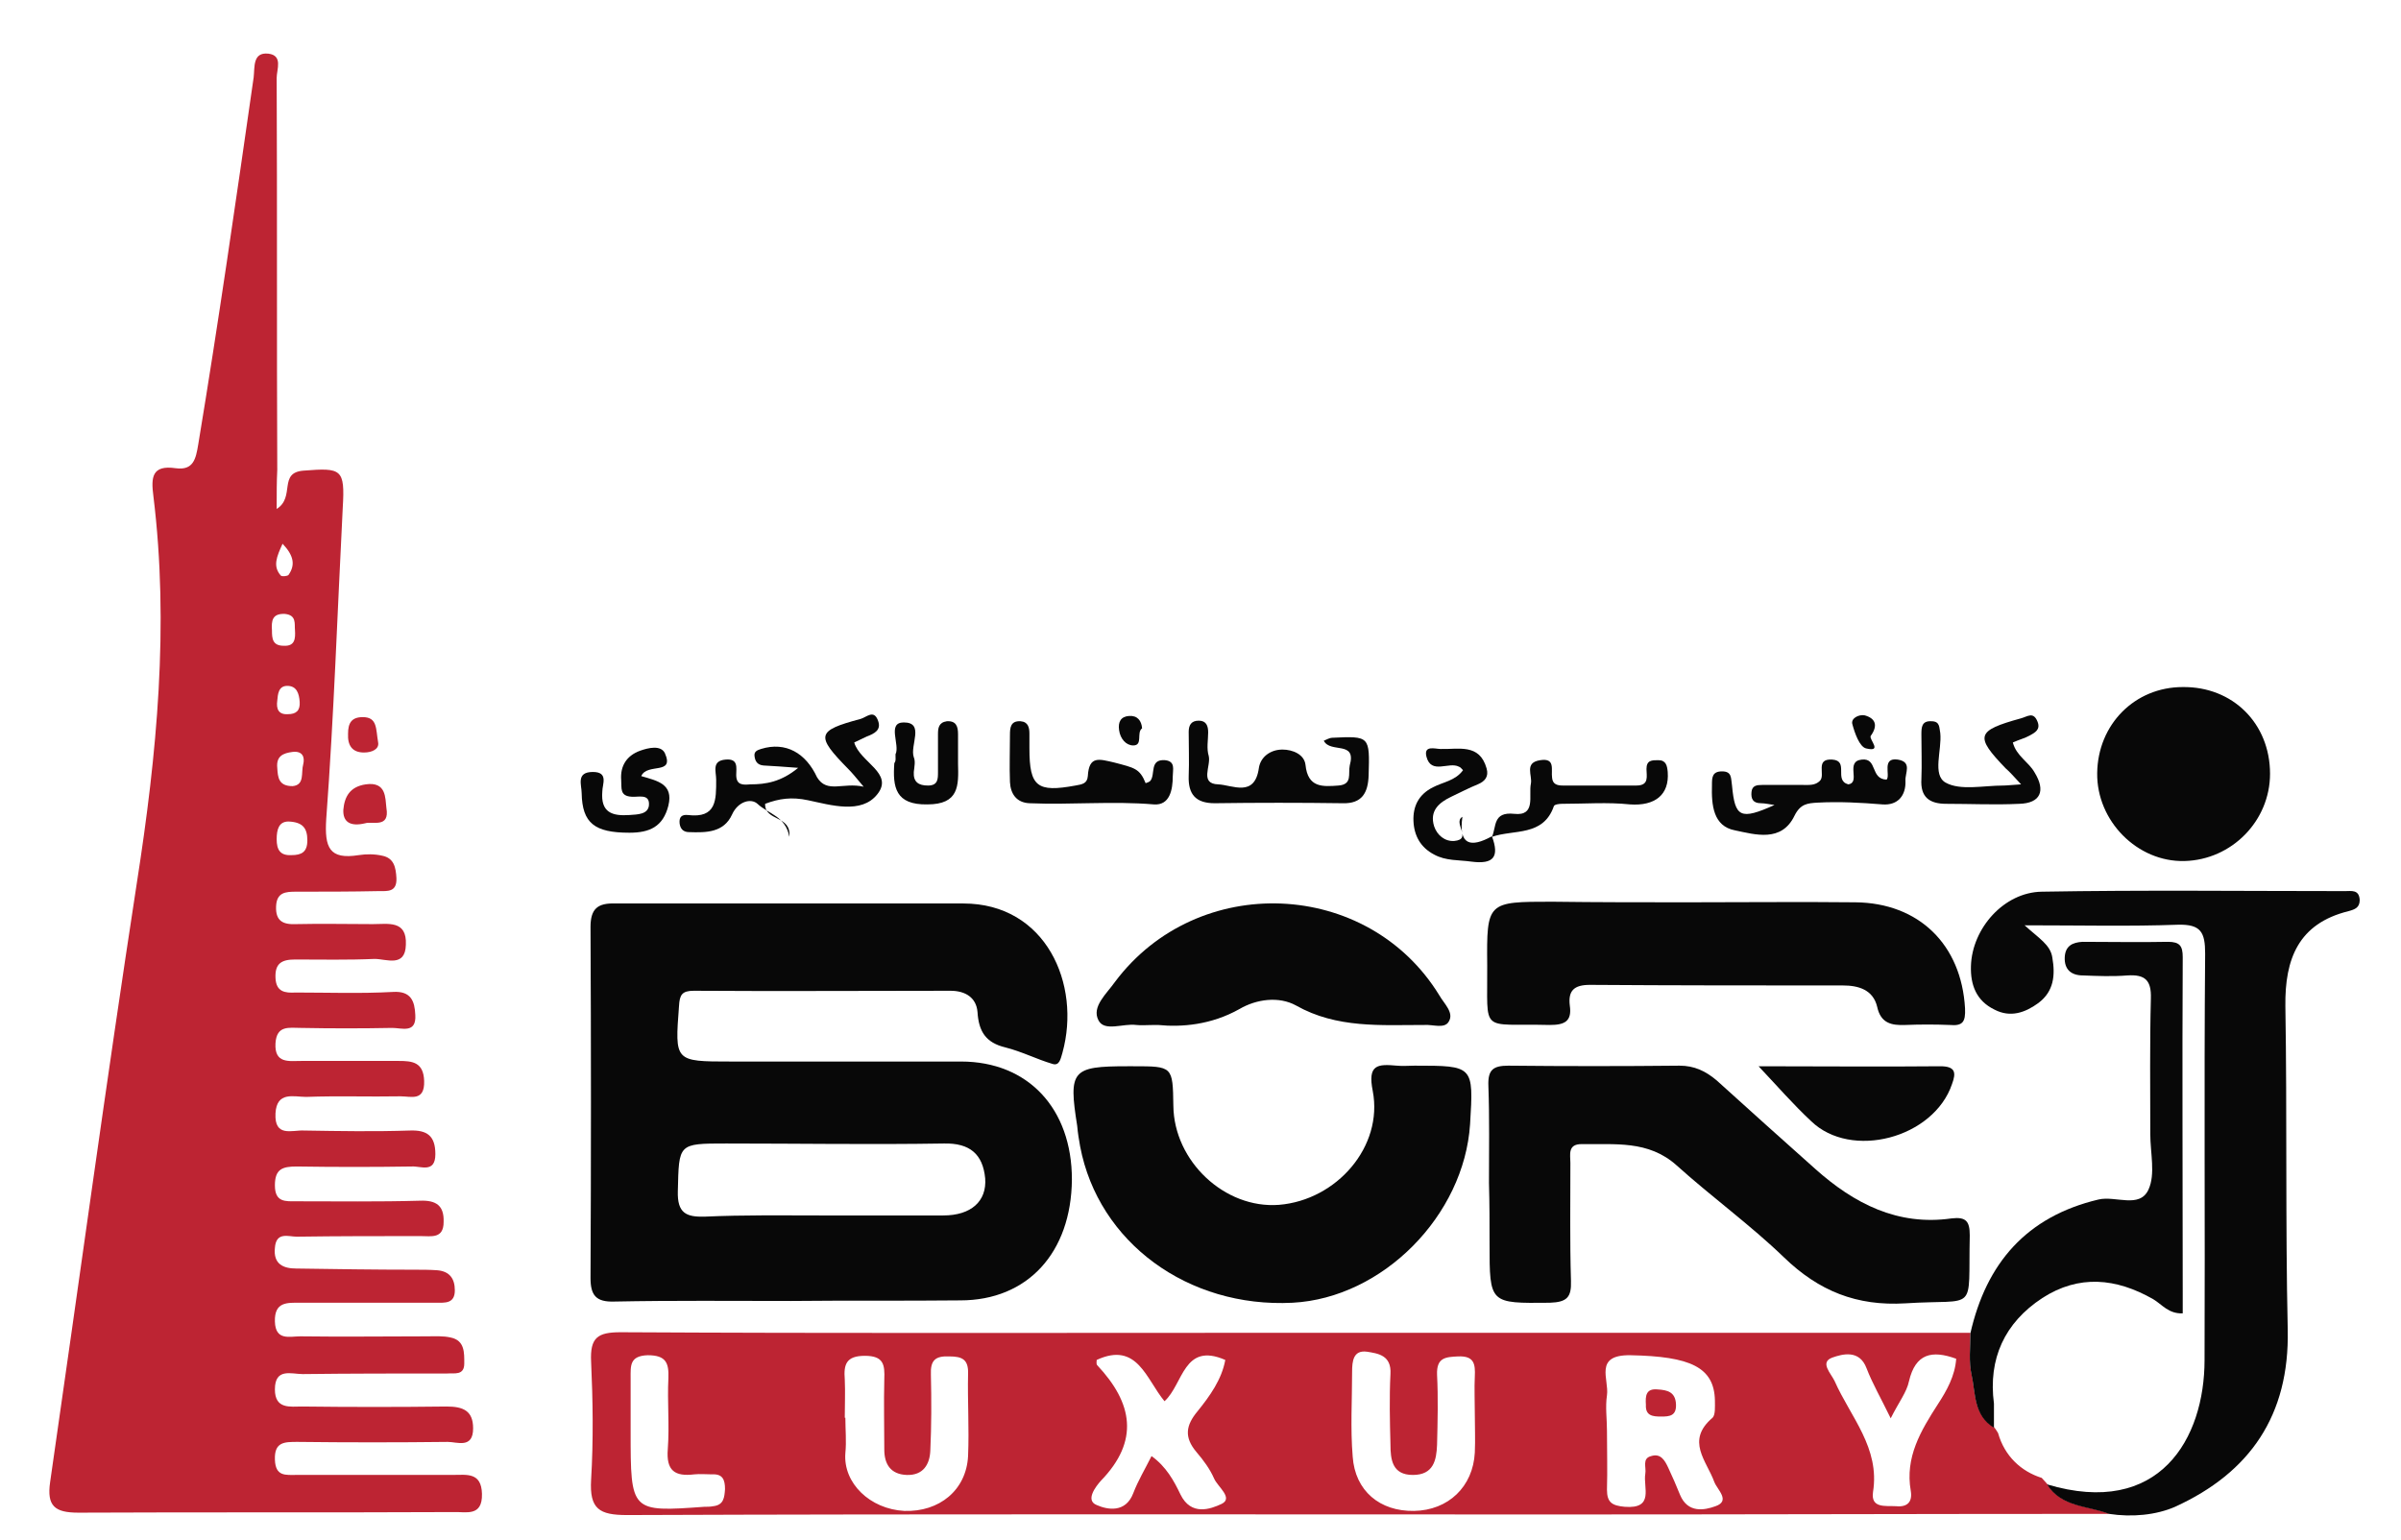 <svg xmlns="http://www.w3.org/2000/svg" xmlns:xlink="http://www.w3.org/1999/xlink" id="Layer_1" x="0px" y="0px" width="407px" height="261.1px" viewBox="0 0 407 261.1" style="enable-background:new 0 0 407 261.1;" xml:space="preserve"> <g> <path style="fill:#BD2433;" d="M46.9,86.3c3.2-2,0.2-6.2,4.6-6.5c6.4-0.5,7-0.3,6.6,6.3c-0.9,17.6-1.5,35.3-2.8,52.8 c-0.3,4.8,0.5,6.9,5.5,6.1c1.3-0.2,2.7-0.2,4,0.1c2,0.4,2.3,2,2.4,3.8c0.1,2.4-1.5,2.2-3,2.2c-4.7,0.1-9.3,0.1-14,0.1 c-1.8,0-3.3,0.1-3.4,2.5c-0.1,2.5,1.2,3.1,3.4,3c4.3-0.1,8.7,0,13,0c2.6,0,5.8-0.7,5.6,3.5c-0.1,3.9-3.3,2.4-5.3,2.4 c-4.5,0.2-9,0.1-13.5,0.1c-2.3,0-3.4,0.7-3.3,3.1c0.1,2.4,1.6,2.6,3.4,2.5c5.5,0,11,0.2,16.5-0.1c3.1-0.2,3.7,1.6,3.8,3.9 c0.2,3.2-2.3,2.2-3.9,2.2c-5.2,0.1-10.3,0.1-15.5,0c-2,0-4.1-0.5-4.3,2.6c-0.2,3.5,2.3,3,4.4,3c5.5,0,11,0,16.5,0 c2.3,0,4.2,0.2,4.3,3.4c0.1,3.5-2.2,2.6-4,2.6c-5.3,0.1-10.7-0.1-16,0.1c-2.1,0-5-1-5.2,2.8c-0.2,4.1,2.8,2.8,4.8,2.9 c6,0.1,12,0.2,18,0c2.9-0.1,4.3,0.9,4.3,4c0,3.3-2.5,2-4,2.1c-6.5,0.1-13,0.1-19.5,0c-2.4,0-3.7,0.4-3.7,3.2c0,2.9,1.8,2.7,3.6,2.7 c7,0,14,0.1,21-0.1c2.7-0.1,4.1,0.8,4,3.6c0,2.9-2.1,2.4-3.9,2.4c-7,0-14,0-21,0.1c-1.4,0-3.5-0.9-3.7,1.9 c-0.3,2.8,1.5,3.5,3.6,3.5c6.7,0.1,13.3,0.2,20,0.2c1.3,0,2.7,0,4,0.1c2,0.2,2.9,1.4,2.9,3.4c0,2.3-1.7,2.1-3.2,2.1 c-7.7,0-15.3,0-23,0c-2.2,0-4.4-0.2-4.3,3.2c0.1,3.3,2.5,2.5,4.3,2.5c7.2,0.1,14.3,0,21.5,0c1.3,0,2.7-0.1,4,0.2 c2.4,0.5,2.3,2.6,2.3,4.4c0,2.1-1.7,1.6-2.9,1.7c-8.2,0-16.3,0-24.5,0.1c-1.9,0-4.7-1.1-4.7,2.6c0,3.4,2.6,2.9,4.6,2.9 c8.2,0.1,16.3,0.1,24.5,0c2.8,0,4.5,0.7,4.5,3.7c0,3.5-2.7,2.3-4.3,2.3c-8.5,0.1-17,0.1-25.5,0c-2.2,0-3.9,0-3.8,3 c0.1,2.9,1.8,2.6,3.7,2.6c8.8,0,17.7,0,26.5,0c2.3,0,4.8-0.5,4.9,3.2c0.1,4-2.8,3-4.9,3.1c-21.2,0.1-42.3,0-63.5,0.1 c-4,0-5.4-1.1-4.8-5.2c4.9-33.9,9.5-67.8,14.7-101.6c3.4-21.8,5.5-43.6,2.8-65.6c-0.4-3.1-0.3-5.3,3.8-4.7c3,0.4,3.4-1.6,3.8-4 C37,54.9,40,34,43,13.1c0.2-1.7-0.2-4.3,2.5-4c2.5,0.3,1.4,2.7,1.4,4.1c0.1,22.2,0,44.3,0.1,66.5C46.9,81.7,46.9,83.6,46.9,86.3z M48.9,139.3c-1.6,0-2,1.3-2,3c0,1.8,0.6,2.8,2.5,2.7c1.7,0,2.7-0.5,2.7-2.5C52.1,140.4,51.3,139.4,48.9,139.3z M49.6,133.3 c2.1-0.2,1.4-2.3,1.8-3.7c0.3-1.2-0.1-2.3-1.8-2.1c-1.6,0.2-2.8,0.7-2.6,2.7C47.1,131.8,47.2,133.3,49.6,133.3z M50,106.8 c-0.1-1,0.3-2.5-1.7-2.7c-2.2-0.1-2.3,1.2-2.2,2.8c0,1.4,0.1,2.6,2,2.6C50,109.6,50.1,108.3,50,106.8z M47.9,92.2 c-1,2.2-1.7,3.8-0.3,5.4c0.2,0.2,1.1,0.1,1.3-0.1C50.1,95.8,49.8,94.2,47.9,92.2z M48.8,121.1c1.4,0,2.1-0.6,2-2.1 c-0.1-1.4-0.5-2.7-2.1-2.7c-1.5,0-1.6,1.4-1.7,2.5C46.8,120.2,47.2,121.2,48.8,121.1z"></path> <path style="fill:#BD2433;" d="M347,251.6c-0.3-0.3-0.6-0.7-0.9-1c-3.5-1.1-6.3-3.7-7.4-7.6c-0.2-0.3-0.4-0.7-0.7-1 c-3.5-2.1-3.1-5.9-3.8-9c-0.5-2.2-0.2-4.6-0.2-7c-40.6,0-81.3,0-121.9,0c-35.6,0-71.3,0.1-106.9-0.1c-3.9,0-5.2,0.9-5,5 c0.3,6.6,0.4,13.3,0,20c-0.3,5,1.4,6,6.1,6c52.8-0.2,105.6-0.1,158.4-0.1c31,0,61.9-0.1,92.9-0.1 C353.9,255.2,349.4,255.6,347,251.6z M120.9,255.4c-0.5,0.1-1,0.1-1.5,0.1c-12.5,0.9-12.5,0.9-12.5-12.8c0-3,0-6,0-9 c0-2.1-0.2-3.8,2.9-3.9c3.1,0,3.6,1.3,3.5,3.9c-0.2,4,0.2,8-0.1,12c-0.3,3.7,1.2,4.7,4.5,4.3c1-0.1,2,0,3,0 c1.8-0.1,2.2,0.9,2.2,2.5C122.8,253.9,122.7,255.2,120.9,255.4z M164.1,246.9c-0.3,5.8-4.9,9.5-10.8,9.3c-5.8-0.3-10.4-4.7-10-9.8 c0.2-2,0-4,0-6h-0.1c0-2.2,0.1-4.3,0-6.5c-0.2-2.5,0.2-4,3.4-4c3.2,0,3.4,1.5,3.3,4c-0.1,4,0,8,0,11.9c0,2.5,1.1,4.2,3.8,4.3 c2.8,0.1,3.9-1.8,4-4.1c0.2-4.3,0.2-8.6,0.1-12.9c-0.1-2.4,0.7-3.2,3.1-3.1c2.2,0,3.3,0.5,3.2,3C164,237.6,164.3,242.2,164.1,246.9 z M207.1,255c-1.9,0.9-5.2,2.1-7-1.6c-1.1-2.3-2.4-4.7-4.9-6.5c-1.1,2.2-2.3,4.2-3.1,6.3c-1.3,3.4-4.4,2.8-6.2,2 c-2-0.8-0.1-3.2,0.7-4.1c6.6-6.8,5.4-13.2-0.6-19.6c-0.2-0.2-0.1-0.6-0.1-0.9c6.9-3.2,8.4,3.3,11.5,7c3.2-2.9,3.2-10.1,10.3-7 c-0.6,3.3-2.6,6.1-4.7,8.7c-2,2.4-2.3,4.4-0.2,6.9c1.2,1.4,2.3,2.9,3,4.5C206.4,252.1,209.1,254,207.1,255z M250,239.8 c0,2.2,0.1,4.3,0,6.5c-0.3,5.8-4.5,9.8-10.3,9.9c-5.8,0.1-10-3.4-10.4-9.2c-0.4-4.8-0.1-9.6-0.1-14.4c0-1.8,0.2-3.7,2.5-3.4 c1.9,0.3,4.2,0.6,4,3.8c-0.2,4-0.1,8,0,11.9c0,2.6,0.3,5.2,3.8,5.2c3.5,0,4-2.5,4.1-5.1c0.1-4,0.2-8,0-11.9c-0.1-2.9,1.4-3,3.6-3.1 c2.7-0.1,2.9,1.3,2.8,3.4C249.9,235.4,250,237.6,250,239.8z M290.8,255.4c-1.9,0.7-4.7,1.2-6-1.9c-0.6-1.5-1.3-3.1-2-4.6 c-0.6-1.3-1.3-2.5-2.9-2c-1.6,0.4-0.8,1.9-1,3c-0.4,2.3,1.6,6-3.5,5.6c-2.1-0.2-3-0.7-3-2.9c0.1-3.3,0-6.7,0-10c0-2-0.3-4,0-6 c0.4-2.7-2.3-6.9,4-6.8c10.1,0.2,14.2,2,14.3,7.7c0,1,0.1,2.4-0.4,2.9c-4.6,3.9-1,7.3,0.3,10.9 C291.1,252.6,293.4,254.5,290.8,255.4z M328.5,238.1c-2.9,4.5-5.6,9-4.6,14.7c0.3,1.8-0.5,2.8-2.5,2.6c-1.8-0.1-4.3,0.4-3.9-2.4 c1.2-7.5-3.8-12.7-6.5-18.8c-0.6-1.3-2.6-3.2-0.4-4c1.7-0.6,4.6-1.4,5.8,1.8c1,2.6,2.4,5,4.1,8.5c1.4-2.8,2.7-4.4,3.1-6.3 c1.1-4.7,3.9-5.3,8-3.8C331.4,233.3,330,235.8,328.5,238.1z"></path> <path style="fill:#080808;" d="M134.1,220.6c-10,0-20-0.1-30,0.1c-3.1,0.1-4-1.1-4-4c0.1-19.8,0.1-39.6,0-59.5c0-3.1,1.2-4.1,4.2-4 c19.7,0,39.3,0,59,0c14,0,20,13.7,16.8,25.3c-0.3,1-0.5,2.3-1.7,1.9c-2.7-0.8-5.2-2.1-8-2.8c-3.3-0.8-4.5-2.7-4.7-6 c-0.2-2.4-2-3.6-4.6-3.6c-14.5,0-29,0.1-43.5,0c-2,0-2.4,0.7-2.5,2.6c-0.7,9.4-0.8,9.4,8.8,9.4c13,0,26,0,39,0 c11.4,0,18.8,8,18.8,20c-0.1,12.4-7.5,20.5-18.9,20.5C153.1,220.6,143.6,220.5,134.1,220.6C134.1,220.5,134.1,220.6,134.1,220.6z M139,206.1C139,206.1,139,206.1,139,206.1c7,0,14,0,20.9,0c4.7,0,7.4-2.4,7.1-6.3c-0.4-4.1-2.6-6-7-5.9c-12.3,0.2-24.6,0-36.9,0 c-8.2,0-8,0-8.2,8.1c-0.1,3.7,1.4,4.4,4.6,4.3C126.1,206,132.5,206.1,139,206.1z"></path> <path style="fill:#080808;" d="M357.5,256.7c-3.6-1.4-8.1-1.1-10.5-5c19.1,5.7,26.7-7.8,26.7-21.1c0.1-23-0.1-45.9,0.1-68.9 c0-3.6-0.7-5-4.6-4.9c-8.2,0.3-16.5,0.1-26,0.1c2.4,2.2,4.4,3.3,4.7,5.5c0.5,2.9,0.3,5.7-2.4,7.7c-2.2,1.6-4.7,2.5-7.4,1.1 c-3.1-1.5-4.1-4.2-4-7.4c0.2-6.4,5.6-12.5,12-12.6c17.1-0.3,34.3-0.1,51.4-0.1c1.1,0,2.4-0.3,2.5,1.5c0,1.3-0.8,1.6-1.9,1.9 c-8.5,2.1-10.8,8.1-10.7,16.1c0.3,18.3,0,36.6,0.4,54.9c0.3,14.5-6.4,24.2-19.1,30C365.5,256.9,361.4,257.3,357.5,256.7z"></path> <path style="fill:#080808;" d="M252.4,200.6c0-5.5,0.1-11-0.1-16.5c-0.1-2.7,0.8-3.4,3.4-3.4c9.7,0.1,19.3,0.1,29,0 c2.5,0,4.4,0.9,6.3,2.5c5.5,5,11.1,10,16.7,15c6.6,5.9,14,9.7,23.1,8.4c2.5-0.3,3.1,0.5,3.1,2.9c-0.3,13.4,1.5,10.7-10.9,11.5 c-8.3,0.5-14.7-2.1-20.6-7.8c-5.7-5.5-12.2-10.2-18.2-15.6c-4.8-4.3-10.5-3.5-16.1-3.6c-2.4,0-1.9,1.8-1.9,3.2 c0,6.7-0.1,13.3,0.1,20c0.1,2.8-0.7,3.6-3.6,3.7c-10.2,0.1-10.2,0.2-10.2-10C252.5,207.6,252.5,204.1,252.4,200.6 C252.4,200.6,252.4,200.6,252.4,200.6z"></path> <path style="fill:#080808;" d="M191.1,180.8c0.3,0,0.7,0,1,0c6.7,0,6.7,0,6.8,6.7c0.1,9.4,8.7,17.5,17.9,16.8 c9.8-0.8,17.7-9.9,15.9-19.3c-0.9-4.5,0.8-4.6,4.1-4.3c1,0.1,2,0,3,0c10,0,10,0,9.4,9.9c-1,15.5-14.8,29.5-30.1,30.3 c-17.7,0.9-32.9-10.2-36-26.5c-0.2-1.1-0.4-2.3-0.5-3.5C181.1,181.5,181.7,180.8,191.1,180.8z"></path> <path style="fill:#080808;" d="M286.1,153c9.5,0,19-0.1,28.4,0c10.8,0.1,18,7.2,18.6,18c0.1,2.3-0.4,3-2.6,2.8 c-2.5-0.1-5-0.1-7.5,0c-2.4,0.1-4.2-0.3-4.8-3.1c-0.7-2.9-3.2-3.6-5.8-3.6c-14.3,0-28.6,0-42.9-0.1c-2.7,0-3.7,1-3.4,3.5 c0.4,2.7-0.9,3.3-3.4,3.3c-12-0.3-10.5,1.7-10.6-10.1c-0.1-10.8,0-10.8,11-10.8C270.8,153,278.5,153,286.1,153z"></path> <path style="fill:#080808;" d="M338,242.1c-3.5-2.1-3.1-5.9-3.8-9c-0.5-2.2-0.2-4.6-0.2-7c2.7-11.9,9.5-19.8,21.7-22.7 c2.9-0.7,7,1.6,8.5-1.7c1.2-2.6,0.3-6.2,0.3-9.4c0-7.7-0.1-15.3,0.1-23c0.1-3.1-1-4.1-4-3.9c-2.5,0.2-5,0.1-7.5,0 c-2,0-3.2-1-3.1-3.1c0.1-1.9,1.3-2.5,3-2.6c4.8,0,9.7,0.1,14.5,0c2,0,2.5,0.7,2.5,2.6c-0.1,19,0,38,0,57c0,1.1,0,2.2,0,3.4 c-2.4,0.1-3.5-1.5-5-2.4c-6.3-3.6-12.6-4.2-18.8-0.2c-6.4,4.2-9.2,10.3-8.2,17.9C338,239.5,338,240.8,338,242.1z"></path> <path style="fill:#080808;" d="M196.3,173.8c-2,0-2.8,0.1-3.7,0c-2.2-0.3-5.4,1.2-6.4-0.8c-1.2-2.3,1.4-4.5,2.8-6.5 c14-18.7,42.9-17.5,55,2.3c0.8,1.4,2.5,2.9,1.6,4.4c-0.7,1.3-2.7,0.5-4.1,0.6c-7.4,0-14.9,0.6-21.8-3.3c-2.9-1.6-6.7-1.1-9.6,0.6 C205.3,173.8,200.3,174.2,196.3,173.8z"></path> <path style="fill:#080808;" d="M384.8,131.2c0,8-6.5,14.6-14.5,14.8c-8,0.2-14.9-6.8-14.8-14.9c0.1-8.3,6.4-14.6,14.5-14.6 C378.5,116.4,384.8,122.7,384.8,131.2z"></path> <path style="fill:#080808;" d="M298.1,180.8c10.6,0,20.7,0.1,30.8,0c2.6,0,2.7,1.1,2,3c-3.1,9.2-17.1,12.9-23.9,6.3 C304,187.3,301.4,184.3,298.1,180.8z"></path> <path style="fill:#080808;" d="M146.4,133.4c-1.5-1.8-2-2.4-2.6-3c-5.6-5.7-5.4-6.5,2.1-8.5c1-0.3,2.2-1.6,2.9,0.2 c0.7,1.7-0.6,2.3-1.9,2.8c-0.7,0.3-1.4,0.7-2.1,1c1,3.4,6.8,5.2,3.9,8.8c-2.7,3.4-7.9,1.8-11.7,1c-2.8-0.6-4.9-0.3-7.3,0.6 c-0.1,3,4.5,1.9,4.1,5.6c-0.6-3.5-3.6-3.9-5.4-5.6c-1.1-1-3.3-0.4-4.3,1.8c-1.4,3.1-4.4,3.1-7.3,3c-1,0-1.5-0.6-1.6-1.5 c-0.1-1.1,0.4-1.5,1.4-1.4c4.9,0.6,4.8-2.6,4.8-6c0-1.4-0.8-3.2,1.6-3.4c2.2-0.2,1.8,1.4,1.8,2.6c0,1.8,1.2,1.7,2.4,1.6 c2.6,0,5.2-0.4,8.1-2.8c-2.5-0.2-4.2-0.3-5.9-0.4c-1-0.1-1.4-0.7-1.5-1.6c-0.1-0.8,0.5-1,1.1-1.2c4.2-1.3,7.6,0.7,9.5,4.8 C140.2,134.6,142.9,132.6,146.4,133.4z"></path> <path style="fill:#080808;" d="M224.4,125.6c0.5-0.2,1-0.5,1.4-0.5c6.4-0.3,6.4-0.3,6.2,6.4c-0.1,2.9-1.1,4.8-4.4,4.7 c-7.2-0.1-14.5-0.1-21.7,0c-3.2,0-4.5-1.5-4.4-4.6c0.1-2.5,0-5,0-7.5c0-1.1,0.4-1.9,1.7-1.9c1.3,0,1.6,0.9,1.6,2 c0,1.3-0.3,2.7,0.1,4c0.4,1.7-1.6,4.7,1.6,4.8c2.4,0.1,6.2,2.3,6.9-2.8c0.3-1.9,2-3.1,4-3.1c1.7,0,3.7,0.8,3.9,2.6 c0.4,3.9,2.9,3.7,5.6,3.5c2.4-0.2,1.6-2,1.9-3.4C230,125.5,225.5,127.8,224.4,125.6z"></path> <path style="fill:#080808;" d="M300.8,136.5c-0.8-0.1-1.6-0.3-2.3-0.3c-1.4,0-1.7-0.8-1.6-1.9c0.1-1.1,0.9-1.2,1.8-1.2 c2.3,0,4.6,0,7,0c1,0,2,0.1,2.8-0.7c1-1-0.9-3.8,2.1-3.6c2.9,0.2,0.2,3.5,2.7,4.2c2.2-0.3-0.6-3.9,2.3-4.2c2.7-0.3,1.4,3.3,4.2,3.4 c0.7-0.7-0.9-3.8,1.9-3.4c2.5,0.4,1.2,2.3,1.3,3.6c0.1,2.5-1.3,4.2-3.9,4c-3.7-0.3-7.3-0.5-11-0.3c-1.7,0.1-2.9,0.2-3.9,2.2 c-2.2,4.6-6.7,3.2-10.1,2.5c-3.7-0.7-4-4.3-3.9-7.7c0-1.2,0-2.3,1.7-2.3c1.7,0,1.5,1.1,1.7,2.4C294.1,138.6,295,139.1,300.8,136.5z "></path> <path style="fill:#080808;" d="M194.2,132.8c0.3-0.1,0.6-0.2,0.8-0.4c0.9-1.1-0.2-3.7,2.5-3.5c1.8,0.2,1.3,1.6,1.3,2.7 c0,2.3-0.5,5-3.2,4.8c-7-0.6-14.1,0.1-21.1-0.2c-2.2-0.1-3.2-1.6-3.3-3.6c-0.1-2.7,0-5.3,0-8c0-1.2,0.1-2.4,1.8-2.3 c1.3,0.1,1.5,1.1,1.5,2.1c0,0.8,0,1.7,0,2.5c0,6.5,1.3,7.5,7.8,6.3c1.1-0.2,2-0.3,2.1-1.6c0.2-3.5,1.9-2.9,4.5-2.3 C192.3,130.2,193.2,130.3,194.2,132.8z"></path> <path style="fill:#080808;" d="M342.6,133c-1.3-1.4-1.9-2.1-2.6-2.7c-5.3-5.5-5-6.4,2.6-8.5c1.1-0.3,2.1-1.2,2.8,0.6 c0.5,1.3-0.4,1.8-1.3,2.3c-0.9,0.5-1.8,0.7-2.9,1.2c0.6,2.3,2.7,3.3,3.7,5.1c1.9,3.1,1,5.2-2.6,5.3c-4.1,0.2-8.3,0-12.4,0 c-2.8,0-4.4-1.1-4.2-4.2c0.1-2.5,0-5,0-7.5c0-1.2,0-2.4,1.7-2.3c1.5,0,1.3,1.1,1.5,2c0.3,2.9-1.4,7.1,0.9,8.4 c2.5,1.4,6.4,0.5,9.8,0.5C340.2,133.2,340.9,133.1,342.6,133z"></path> <path style="fill:#080808;" d="M252.9,141.9c0.8-1.7,0.1-4.3,3.8-3.9c3.7,0.4,2.4-3.1,2.8-5.1c0.3-1.4-1.2-3.6,1.6-4 c2.6-0.4,1.8,1.6,2,3c0.1,1.1,0.9,1.3,1.8,1.3c4.2,0,8.3,0,12.5,0c2.2,0,1.7-1.6,1.7-2.8c0-1.5,0.9-1.5,2-1.5c1.3,0,1.5,0.9,1.6,2 c0.3,3.9-2.2,5.8-6.4,5.5c-3.8-0.4-7.6-0.1-11.5-0.1c-0.5,0-1.3,0.1-1.4,0.4C261.6,141.9,256.6,140.6,252.9,141.9L252.9,141.9z"></path> <path style="fill:#080808;" d="M252.9,141.8c1.3,3.5,0.3,4.8-3.5,4.3c-2.1-0.3-4.3-0.1-6.3-1.2c-2.3-1.2-3.4-3.2-3.5-5.7 c-0.1-2.5,0.9-4.5,3.3-5.7c1.7-0.9,3.8-1.1,5.1-2.9c-0.3-0.3-0.4-0.5-0.7-0.6c-1.7-0.9-4.7,1.4-5.5-1.7c-0.5-2,1.5-1.3,2.4-1.3 c3,0.1,6.6-1,7.8,3.3c0.4,1.4-0.3,2.2-1.5,2.7c-1.5,0.6-3,1.4-4.5,2.1c-2.1,1-3.7,2.4-2.9,5c0.5,1.5,1.8,2.6,3.4,2.5 c3.2-0.3-0.3-3.1,1.4-4.1C247.2,143.3,249.3,143.8,252.9,141.8C252.9,141.9,252.9,141.8,252.9,141.8z"></path> <path style="fill:#080808;" d="M108.7,131.6c2.7,0.8,5.5,1.3,4.6,5c-0.9,3.6-3.2,4.6-6.6,4.6c-5.9,0-8-1.6-8.1-6.7 c0-1.4-1-3.6,1.9-3.6c2.7,0,1.6,2.1,1.6,3.3c-0.3,3.6,1.7,4.2,4.6,4c1.4-0.1,3.1-0.1,3.3-1.6c0.2-2.1-1.8-1.4-2.9-1.5 c-2.1-0.1-1.7-1.5-1.8-2.8c-0.2-2.5,1-4.2,3.2-5c1.4-0.5,3.5-1,4.2,0.4C114.4,131.5,109.7,129.3,108.7,131.6z"></path> <path style="fill:#080808;" d="M151.8,127.9c0.8-1.6-1.5-5.4,1.4-5.4c3.6,0,1,3.9,1.7,5.9c0.3,0.7,0.1,1.6,0,2.5 c-0.1,1.7,0.8,2.3,2.4,2.3c1.7,0,1.7-1.1,1.7-2.3c0-2.1,0-4.3,0-6.4c0-1,0.1-2,1.5-2.2c1.6-0.1,1.9,0.9,1.9,2.2c0,1.7,0,3.3,0,5 c0.1,3.7,0.2,6.9-5.2,6.9c-5.4,0.1-5.9-2.9-5.6-7C151.9,129,151.8,128.7,151.8,127.9z"></path> <path style="fill:#BD2433;" d="M61.9,139.6c-2.5,0.6-3.8-0.2-3.7-2.3c0.2-2.2,1.1-3.9,3.8-4.3c3.5-0.5,3.3,2.3,3.5,4 C66.1,140.5,63.1,139.2,61.9,139.6z"></path> <path style="fill:#BD2433;" d="M64.1,125.9c0.2,1.1-1,1.7-2.4,1.7c-2,0-2.8-1.2-2.7-3.2c0-1.8,0.6-2.8,2.5-2.8 C64,121.6,63.7,123.6,64.1,125.9z"></path> <path style="fill:#080808;" d="M317.1,124.8c-0.3,0.6,2.1,2.8-0.8,2.1c-1.1-0.3-1.9-2.6-2.3-4.1c-0.3-1,1.1-1.7,2.1-1.5 C317.9,121.8,318.4,123,317.1,124.8z"></path> <path style="fill:#080808;" d="M193.6,123.5c-1,0.7,0.2,2.9-1.5,2.9c-1.2,0-2.2-1.1-2.4-2.6c-0.2-1.4,0.3-2.3,1.7-2.4 C192.8,121.3,193.5,122.2,193.6,123.5z"></path> <path style="fill:#BD2433;" d="M281,235.6c1.6,0.1,3,0.4,3.1,2.5c0.1,2-1.1,2.1-2.5,2.1c-1.4,0-2.7-0.1-2.6-2 C278.9,236.7,279,235.4,281,235.6z"></path> </g> </svg>